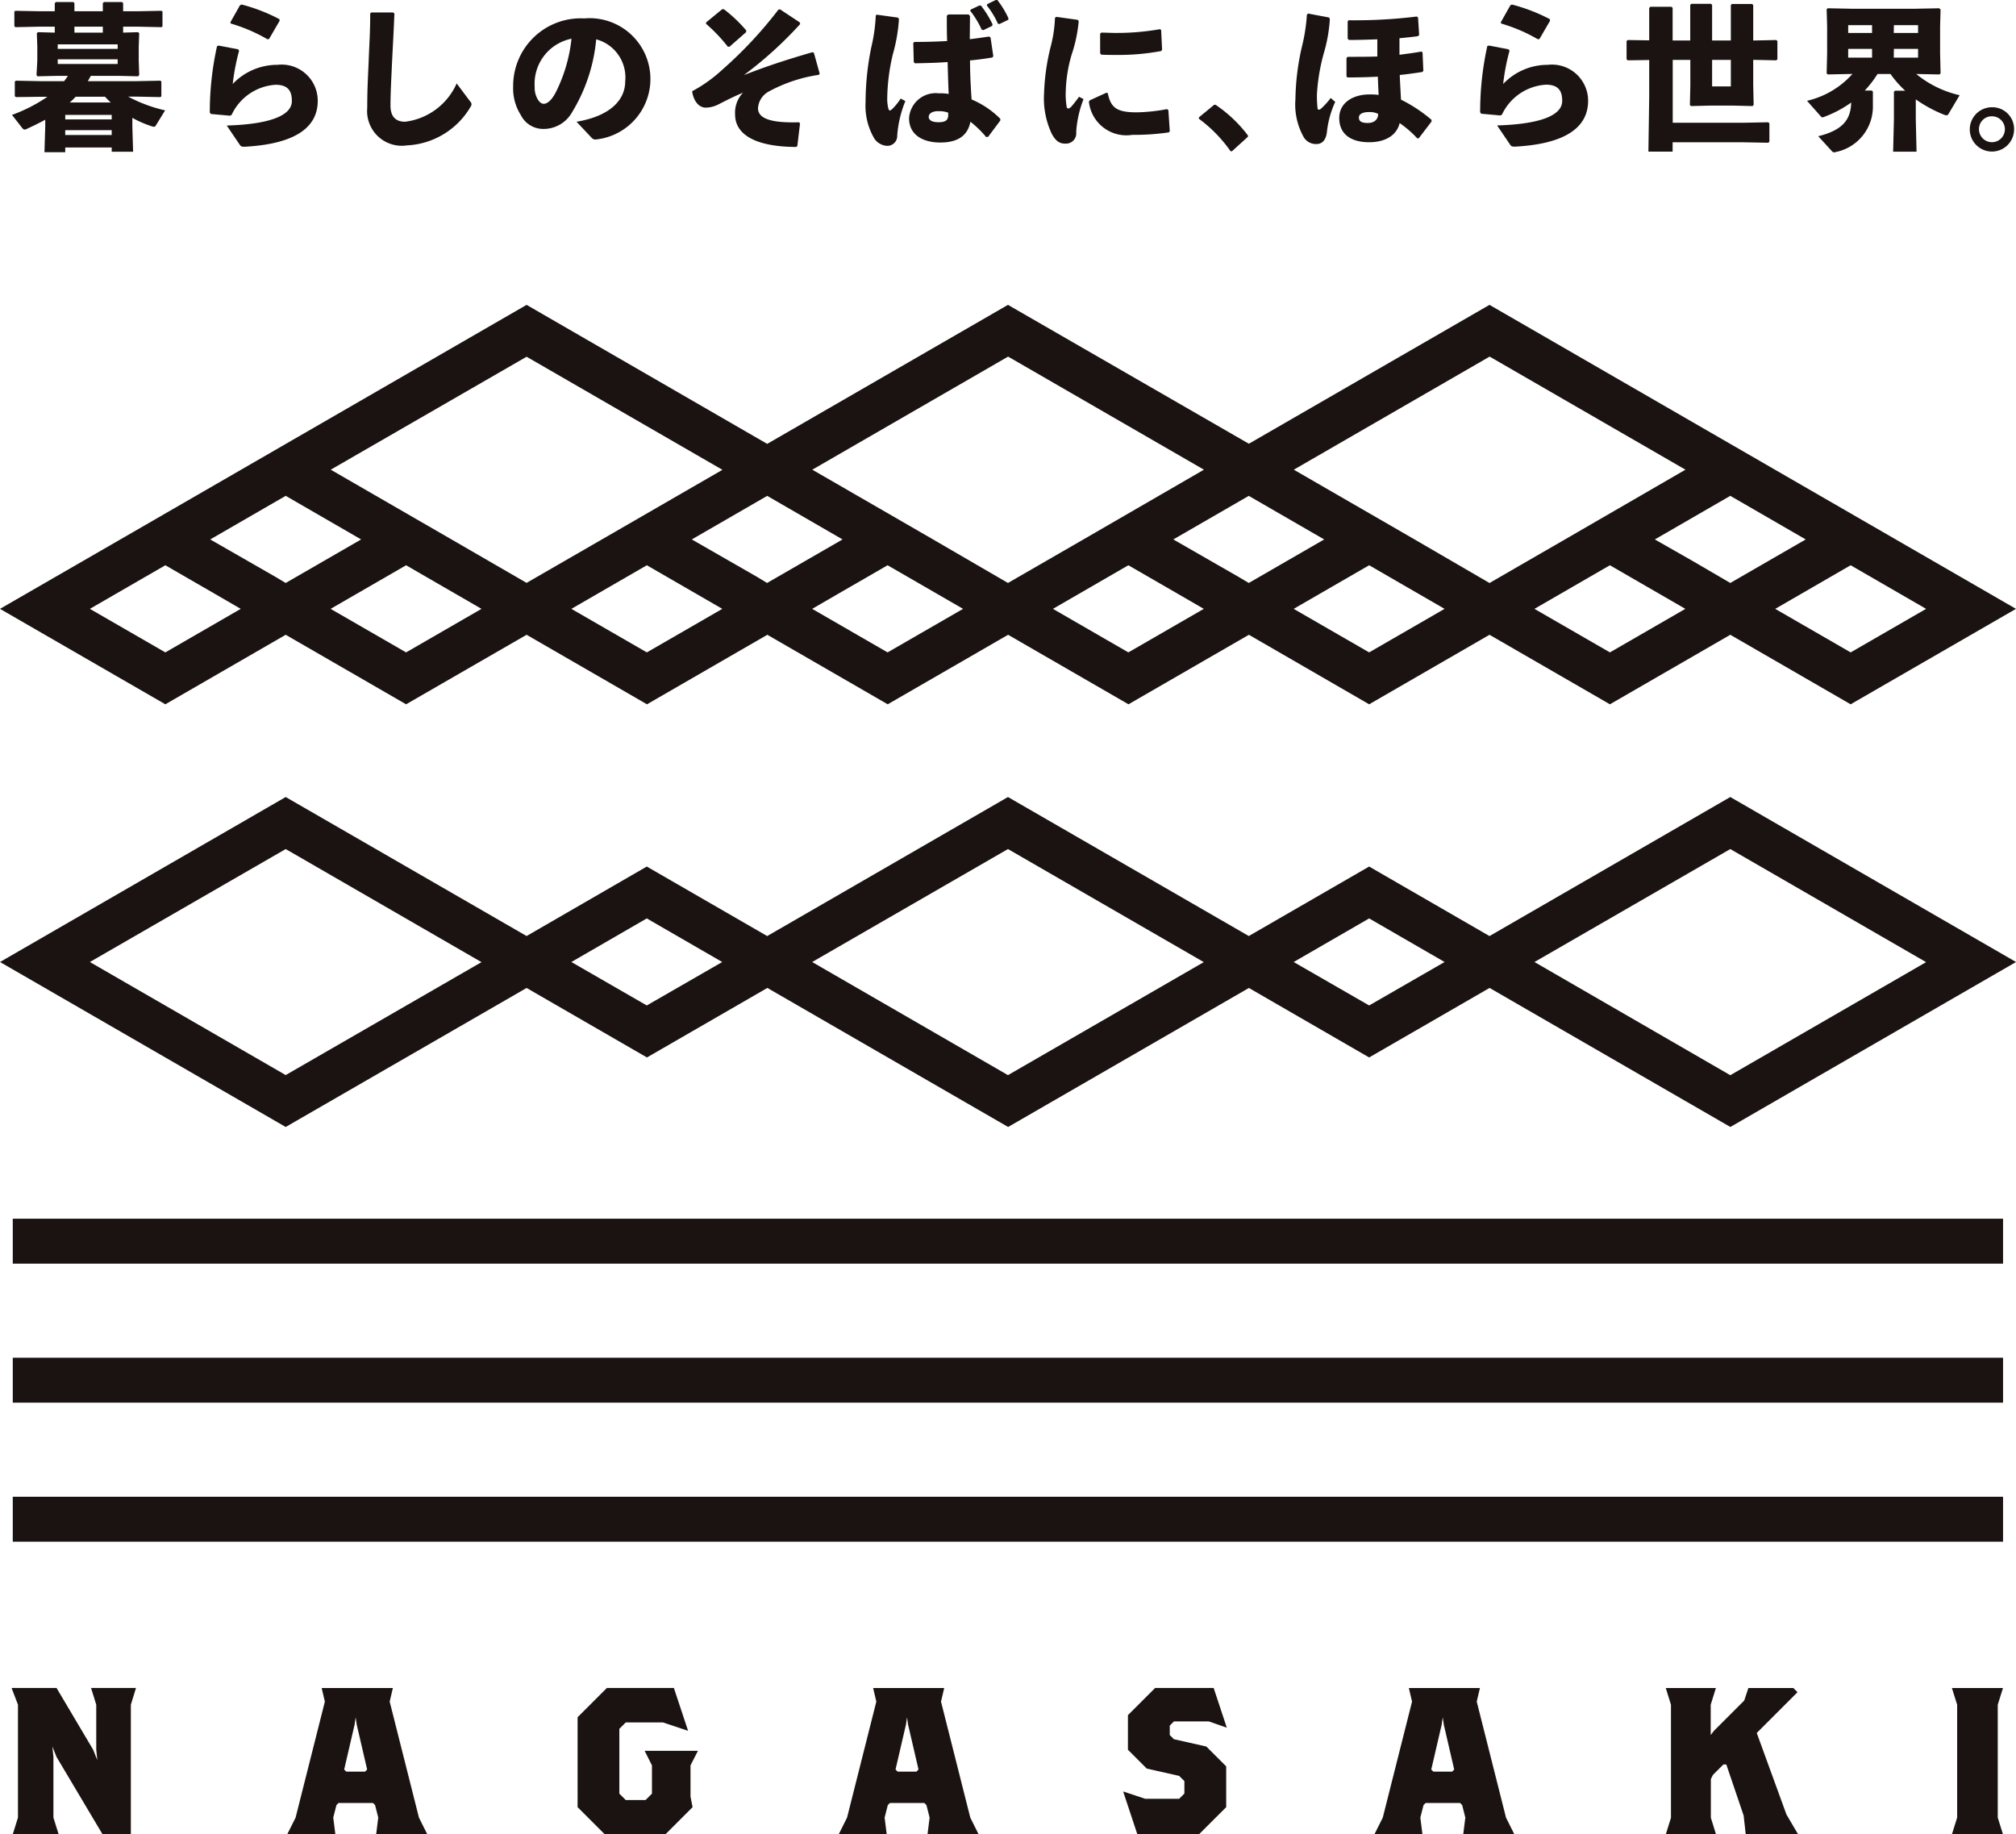 <svg xmlns="http://www.w3.org/2000/svg" xmlns:xlink="http://www.w3.org/1999/xlink" width="63.168" height="57.468" viewBox="0 0 63.168 57.468"><defs><clipPath id="a"><rect width="63.168" height="57.468" transform="translate(0 0)" fill="none"/></clipPath><clipPath id="c"><rect width="63.168" height="57.468"/></clipPath></defs><g id="b" clip-path="url(#c)"><g transform="translate(0 0)"><path d="M15.086,30.139h0Zm2.817,0,2.363-1.366,2.364,1.366L20.266,31.5Zm22.632,0h0L42.9,28.773l2.364,1.366L42.9,31.5Zm-37.719,0L8.952,26.6l6.135,3.543L8.952,33.681Zm22.632,0L31.583,26.6l6.136,3.542h0l-6.136,3.541Zm22.632,0L54.216,26.6l6.135,3.543-6.135,3.542Zm-1.409-.813L42.9,27.148l-3.771,2.177L31.583,24.97l-7.544,4.356-3.773-2.178L16.5,29.325,8.952,24.97,0,30.139l8.952,5.168L16.5,30.952l3.771,2.177,3.773-2.178,7.544,4.356,7.544-4.355L42.9,33.129l3.773-2.178,7.545,4.356,8.951-5.168L54.216,24.97Z" fill="#1a1311"/><path d="M2.816,19.075l2.365-1.366,1.576.91.786.456L5.181,20.439Zm7.543,0,1.183-.683,1.182-.683,2.363,1.366-2.363,1.364Zm7.544,0,2.365-1.366,1.575.91.789.456-2.364,1.364Zm7.545,0,.787-.456,1.576-.91,2.365,1.366-2.365,1.364Zm7.544,0,2.363-1.366,1.576.91.788.456-2.364,1.364Zm7.543,0,.789-.456,1.576-.91,2.363,1.366L42.9,20.439Zm7.544,0,2.364-1.366,1.182.683,1.182.683-2.363,1.364Zm7.544,0,.789-.456,1.575-.91,2.364,1.366-2.364,1.364Zm-31.9-1L21.676,16.9l2.363-1.365L26.4,16.9l-2.046,1.18-.319.184Zm15.087,0L36.764,16.9l2.364-1.365L41.491,16.9l-2.044,1.18-.319.184Zm-30.175,0L6.587,16.9l2.365-1.366L11.315,16.9l-1.181.682-1.182.682Zm44.4-.5L51.851,16.9l2.365-1.366L56.579,16.9l-2.045,1.18-.318.184Zm-38.9-.682-3.772-2.178L16.5,11.176l6.136,3.543L18.859,16.9h0L16.5,18.261Zm15.089,0-3.772-2.178,6.135-3.543,6.136,3.543L33.947,16.9l-2.364,1.364Zm15.087,0-3.772-2.178,6.136-3.543,6.136,3.543L49.035,16.9l-2.364,1.365Zm-5.18-2.991L31.583,9.551l-7.544,4.355L16.5,9.551,3.771,16.9,0,19.075l5.181,2.99,3.771-2.178,3.772,2.178L16.5,19.887l3.772,2.178,3.771-2.178,3.772,2.178,3.772-2.178,3.772,2.178,3.773-2.178L42.9,22.065l3.771-2.178,3.773,2.178,3.772-2.178,3.771,2.178,5.18-2.99L59.4,16.9,46.671,9.551Z" fill="#1a1311"/><rect width="62.362" height="1.408" transform="translate(0.4 38.181)" fill="#1a1311"/><rect width="62.362" height="1.408" transform="translate(0.4 42.536)" fill="#1a1311"/><rect width="62.362" height="1.408" transform="translate(0.4 46.892)" fill="#1a1311"/><g clip-path="url(#a)"><path d="M1.765,2.377l-.592.014-.029-.039.025-.459V1.467l-.015-.425.034-.034.528.014V.836H1.208L.484.851.45.822V.367L.479.338l.729.014h.508V.1L1.751.064H2.3L2.332.1V.352h.89V.1L3.257.064h.572L3.858.1V.352h.475L5.061.338l.03.024V.827l-.03.024L4.333.836H3.858v.186l.47-.014.034.034-.015.425v.426l.015.454-.034.044-.582-.014h-.9c-.029.054-.064.112-.093.166H4.274l.753-.015.029.025v.464l-.029.025-.753-.015H4.015a4.648,4.648,0,0,0,1.159.431l-.289.469c-.014.024-.024.044-.063.044a.3.3,0,0,1-.054-.01,3.427,3.427,0,0,1-.621-.269v.284l.024.778H3.5V4.621H2.044v.147H1.393l.025-.807v-.21c-.186.1-.386.2-.592.293a.123.123,0,0,1-.054.015c-.029,0-.053-.019-.088-.064L.376,3.6a4.96,4.96,0,0,0,1.11-.568H1.271L.5,3.042.464,3.013V2.558l.03-.03.777.015H2.01c.039-.054.083-.108.117-.166Zm1.922-.988H1.809v.142H3.687Zm0,.469H1.809v.147H3.687ZM3.5,3.6H2.044v.142H3.5Zm-1.457.63H3.5V4.078H2.044Zm.328-1.2a2.125,2.125,0,0,1-.186.181H3.472a1.932,1.932,0,0,1-.181-.181ZM3.222.836h-.89v.186h.89Z" fill="#1a1311"/><path d="M6.851,1.428l.611.117.03.044a6.834,6.834,0,0,0-.2,1.042,1.922,1.922,0,0,1,1.4-.6A1.132,1.132,0,0,1,9.956,3.159c0,.954-.924,1.365-2.288,1.438-.088,0-.118-.005-.157-.064l-.406-.6c1.311-.039,2.04-.3,2.04-.768,0-.293-.1-.509-.509-.509A1.629,1.629,0,0,0,7.257,3.6l-.049.025-.6-.054-.034-.044A9.513,9.513,0,0,1,6.8,1.448Z" fill="#1a1311"/><path d="M7.218.7l.3-.533L7.57.141A5.506,5.506,0,0,1,8.754.6l.009.049-.332.572-.049.01A5.138,5.138,0,0,0,7.233.738Z" fill="#1a1311"/><path d="M11.629.391l.69,0,.039.034c-.025.607-.049,1.022-.074,1.526-.019.425-.049.973-.049,1.355,0,.352.167.508.46.508a2.04,2.04,0,0,0,1.614-1.2l.425.567a.115.115,0,0,1,.015.157,2.446,2.446,0,0,1-2,1.217,1.086,1.086,0,0,1-1.242-1.173c0-.68.034-1.135.049-1.58C11.57,1.428,11.6,1,11.6.425Z" fill="#1a1311"/><path d="M18.065,3.814c1.051-.176,1.525-.679,1.525-1.266a1.235,1.235,0,0,0-.909-1.316,5.314,5.314,0,0,1-.753,2.279,1.022,1.022,0,0,1-.92.528.779.779,0,0,1-.689-.435,1.548,1.548,0,0,1-.24-.885A2.118,2.118,0,0,1,18.309.577a1.905,1.905,0,0,1,.386,3.79.159.159,0,0,1-.156-.049ZM16.754,2.719a.722.722,0,0,0,.083.372c.054.1.122.161.2.161.112,0,.254-.113.386-.377a4.871,4.871,0,0,0,.484-1.662,1.44,1.44,0,0,0-1.154,1.506" fill="#1a1311"/><path d="M24.441.293,25.057.7l.015.054a12.275,12.275,0,0,1-1.766,1.6c.7-.274,1.326-.479,2.152-.719l.044.02.181.65-.024.039a4.724,4.724,0,0,0-1.57.523.637.637,0,0,0-.338.524c0,.342.455.464,1.287.44l.029.039-.083.7-.034.034c-1.3-.005-1.917-.4-1.917-1.017a.909.909,0,0,1,.249-.685c-.362.157-.538.25-.758.362a.9.9,0,0,1-.406.108c-.274,0-.406-.3-.43-.514a4.553,4.553,0,0,0,.944-.674A13.091,13.091,0,0,0,24.392.3Z" fill="#1a1311"/><path d="M22.128.7l.5-.411h.054a4.505,4.505,0,0,1,.7.665l-.005.054-.518.455-.054,0a5.036,5.036,0,0,0-.685-.719Z" fill="#1a1311"/><path d="M27.473.46l.665.092L28.167.6A5.211,5.211,0,0,1,27.976,1.7,6.2,6.2,0,0,0,27.8,3.081a1.3,1.3,0,0,0,.03.3c.024.1.054.108.146.015a1.831,1.831,0,0,0,.245-.308l.147.078a3.529,3.529,0,0,0-.255,1.076.31.31,0,0,1-.322.327.519.519,0,0,1-.387-.215A2.019,2.019,0,0,1,27.121,3.2,8.678,8.678,0,0,1,27.3,1.482a5.261,5.261,0,0,0,.141-1ZM30.9,4.294a3.159,3.159,0,0,0-.494-.48c-.088.46-.426.651-.944.651s-.978-.22-.978-.763a.836.836,0,0,1,.934-.778,1.471,1.471,0,0,1,.308.02c-.015-.308-.024-.636-.034-1-.338.025-.7.034-1.027.039l-.034-.039-.015-.6.034-.03c.357,0,.7-.009,1.027-.029-.01-.245-.01-.514-.01-.787l.04-.044h.645L30.392.5c0,.249-.005.494-.005.728.2-.024.406-.053.6-.083l.049.025.088.591-.03.04c-.2.034-.44.068-.7.092,0,.441.025.856.049,1.223a2.78,2.78,0,0,1,.9.606l0,.054-.381.509Zm-1.5-.812c-.195,0-.3.078-.3.181,0,.083.073.166.308.166.264,0,.318-.093.3-.3a.775.775,0,0,0-.313-.044M30.417.3l.269-.127.049,0A3.111,3.111,0,0,1,31.1.763l-.014.049-.274.132L30.759.929A2.852,2.852,0,0,0,30.4.337Zm.518-.171L31.2,0l.049,0A2.812,2.812,0,0,1,31.6.577L31.59.621l-.274.132-.048-.01A2.56,2.56,0,0,0,30.92.171Z" fill="#1a1311"/><path d="M33.092.528l.675.093L33.8.66a4.573,4.573,0,0,1-.225,1.061,4.469,4.469,0,0,0-.181,1.135,2.367,2.367,0,0,0,.029.494c.015.063.064.068.137,0a3.876,3.876,0,0,0,.249-.318l.142.073a3.4,3.4,0,0,0-.23,1.032.322.322,0,0,1-.337.362c-.2.005-.313-.1-.425-.3a2.6,2.6,0,0,1-.245-1.281,6.9,6.9,0,0,1,.215-1.487,4.082,4.082,0,0,0,.127-.871Zm3.536,3.619a7.593,7.593,0,0,1-1.149.078,1.181,1.181,0,0,1-1.36-1.037l.025-.044.523-.239.044.014c.093.46.284.607.939.6a5.663,5.663,0,0,0,.915-.1l.044.03.044.655ZM34.5,1.022c.161,0,.318.01.469.01a7.845,7.845,0,0,0,1.38-.118l.034.03.029.616-.029.039a7.258,7.258,0,0,1-1.414.122c-.156,0-.308,0-.464-.009l-.034-.044V1.061Z" fill="#1a1311"/><path d="M38.085,3.281a4.213,4.213,0,0,1,1.017.963v.04l-.5.454h-.044a4.379,4.379,0,0,0-.992-1.017V3.677l.474-.391Z" fill="#1a1311"/><path d="M40.985.425l.655.122.029.044a4.749,4.749,0,0,1-.19,1.076,6.09,6.09,0,0,0-.216,1.3,4,4,0,0,0,.02.426c0,.053.064.058.112.009a2.3,2.3,0,0,0,.3-.332l.142.122a3.021,3.021,0,0,0-.26.939c-.029.279-.171.381-.318.381a.448.448,0,0,1-.4-.2,2.077,2.077,0,0,1-.269-1.2,7.745,7.745,0,0,1,.195-1.614A5.74,5.74,0,0,0,40.95.459ZM42.227,1.78c.327,0,.64,0,.929-.01V1.232c-.279.01-.572.02-.89.02l-.039-.039V.67l.029-.035A16.032,16.032,0,0,0,44.393.518l.039.029.035.548-.039.039c-.181.025-.382.044-.578.064,0,.171,0,.342,0,.518.22-.029.449-.058.684-.1l.039.024.025.582-.034.034c-.225.034-.465.069-.705.093.01.254.025.5.039.773a4.582,4.582,0,0,1,.959.635l-.005.054-.4.524-.044,0a3.2,3.2,0,0,0-.553-.479c-.083.362-.42.6-.958.6-.514,0-.934-.215-.934-.758,0-.519.489-.739.934-.739a1.888,1.888,0,0,1,.3.015c-.01-.22-.02-.406-.024-.572-.284.015-.6.024-.954.024l-.029-.034V1.819Zm.66,1.731c-.205,0-.308.073-.308.166,0,.108.054.176.279.176s.332-.137.322-.288a.626.626,0,0,0-.293-.054" fill="#1a1311"/><path d="M46.658,1.428l.61.117.031.044a6.714,6.714,0,0,0-.2,1.042,1.919,1.919,0,0,1,1.4-.6,1.133,1.133,0,0,1,1.262,1.125c0,.954-.924,1.365-2.289,1.438-.088,0-.118-.005-.156-.064l-.407-.6c1.311-.039,2.04-.3,2.04-.768,0-.293-.1-.509-.508-.509a1.629,1.629,0,0,0-1.38.939l-.049.025-.6-.054-.034-.044a9.575,9.575,0,0,1,.225-2.078Z" fill="#1a1311"/><path d="M47.024.7l.3-.533.049-.025A5.506,5.506,0,0,1,48.56.6l.009.049-.332.572-.049.01A5.138,5.138,0,0,0,47.039.738Z" fill="#1a1311"/><path d="M51,1.89l-.034-.034V1.288L51,1.254l.675.01V.252l.034-.04h.665l.035.035V1.269h.552V.154l.034-.035h.617l.034.035V1.269h.587V.159l.034-.035H54.9l.034.035v1.11l.724-.015.034.034v.568l-.034.034-.724-.015v.778l.014.635-.034.035L54.3,3.308h-.7l-.616.015-.034-.035.014-.611v-.8h-.552V3.846H54.6l.807-.015.034.034v.573l-.034.034L54.6,4.457H52.409v.294H51.65l.025-1.712V1.88Zm2.646.817h.587V1.876h-.587Z" fill="#1a1311"/><path d="M60.79,1.673l.015.626-.039.034-.724-.015a3.287,3.287,0,0,0,1.36.665l-.357.6a.069.069,0,0,1-.054.029.191.191,0,0,1-.069-.015,4.258,4.258,0,0,1-.894-.484v.616l.024,1.023h-.734l.025-1.023V2.876l.034-.035h.318a3.3,3.3,0,0,1-.46-.523h-.406a3.392,3.392,0,0,1-.4.519h.221l.034.034V3.3a1.451,1.451,0,0,1-1.159,1.462.224.224,0,0,1-.049.01.085.085,0,0,1-.074-.034l-.43-.47c.812-.2,1.017-.557,1.032-1.056a3.59,3.59,0,0,1-.836.445.286.286,0,0,1-.064.02c-.019,0-.039-.015-.063-.044l-.421-.475a2.734,2.734,0,0,0,1.423-.841h-.024l-.749.015L57.235,2.3l.015-.626V.822L57.235.289l.034-.03.749.015h2l.743-.015L60.805.3,60.79.822Zm-2.88-.641h.748V.788H57.91Zm0,.773h.748V1.531H57.91Zm1.428-.773H60.1V.788h-.758Zm0,.773H60.1V1.531h-.758Z" fill="#1a1311"/><path d="M63.108,4.049a.694.694,0,1,1-.694-.689.681.681,0,0,1,.694.689m-1.1,0a.406.406,0,1,0,.406-.406.4.4,0,0,0-.406.406" fill="#1a1311"/><path d="M4.1,53.407v4.06H3.213L1.772,55.044l-.131-.327.033.327v1.9l.164.523H.4l.163-.523V53.407l-.2-.524H1.772l1.146,1.932.131.328-.033-.328V53.407l-.163-.524H4.261Z" fill="#1a1311"/><path d="M11.786,57.468l.066-.524-.1-.393-.065-.065H10.607l-.065.065-.1.393.066.524H9l.262-.524.917-3.634-.1-.426H12.31l-.1.426.917,3.634.262.524Zm-.609-3.438-.033-.229-.033.229-.327,1.408.066.066h.589l.065-.066Z" fill="#1a1311"/><path d="M29.062,57.468l.066-.524-.1-.393-.065-.065H27.883l-.065.065-.1.393.066.524H26.279l.262-.524.917-3.634-.1-.426h2.227l-.1.426.917,3.634.262.524Zm-.609-3.438L28.42,53.8l-.033.229-.327,1.408.066.066h.589l.065-.066Z" fill="#1a1311"/><path d="M21.636,55.307v.982l.065.328-.851.851h-1.9l-.852-.851V53.8l.917-.917h2.1l.445,1.342-.786-.262H19.606l-.2.2v2.03l.2.2h.622l.2-.2v-.884l-.229-.458h1.67Z" fill="#1a1311"/><path d="M37.877,53.931H36.783l-.131.131v.295l.131.131,1.015.229.623.622v1.277l-.852.851H35.637l-.445-1.342.687.229h1.068l.164-.164V55.8l-.164-.163-1.015-.229-.59-.59V53.734l.852-.851h1.834l.412,1.244Z" fill="#1a1311"/><path d="M45.848,57.468l.066-.524-.1-.393-.065-.065H44.669l-.065.065-.1.393.066.524H43.065l.262-.524.917-3.634-.1-.426h2.227l-.1.426.917,3.634.262.524Zm-.609-3.438-.033-.229-.033.229-.327,1.408.066.066H45.5l.065-.066Z" fill="#1a1311"/><path d="M54.7,57.468l-.066-.589-.543-1.6H54l-.328.327-.065.132v1.211l.163.524H52.194l.163-.524V53.408l-.163-.524h1.571l-.163.524v.949l.1-.131.95-.949.131-.393h1.408l.131.131-1.277,1.277.93,2.554.366.622Z" fill="#1a1311"/><path d="M61.16,57.468l.164-.524V53.408l-.164-.524h1.6l-.164.524v3.536l.164.524Z" fill="#1a1311"/></g></g></g></svg>